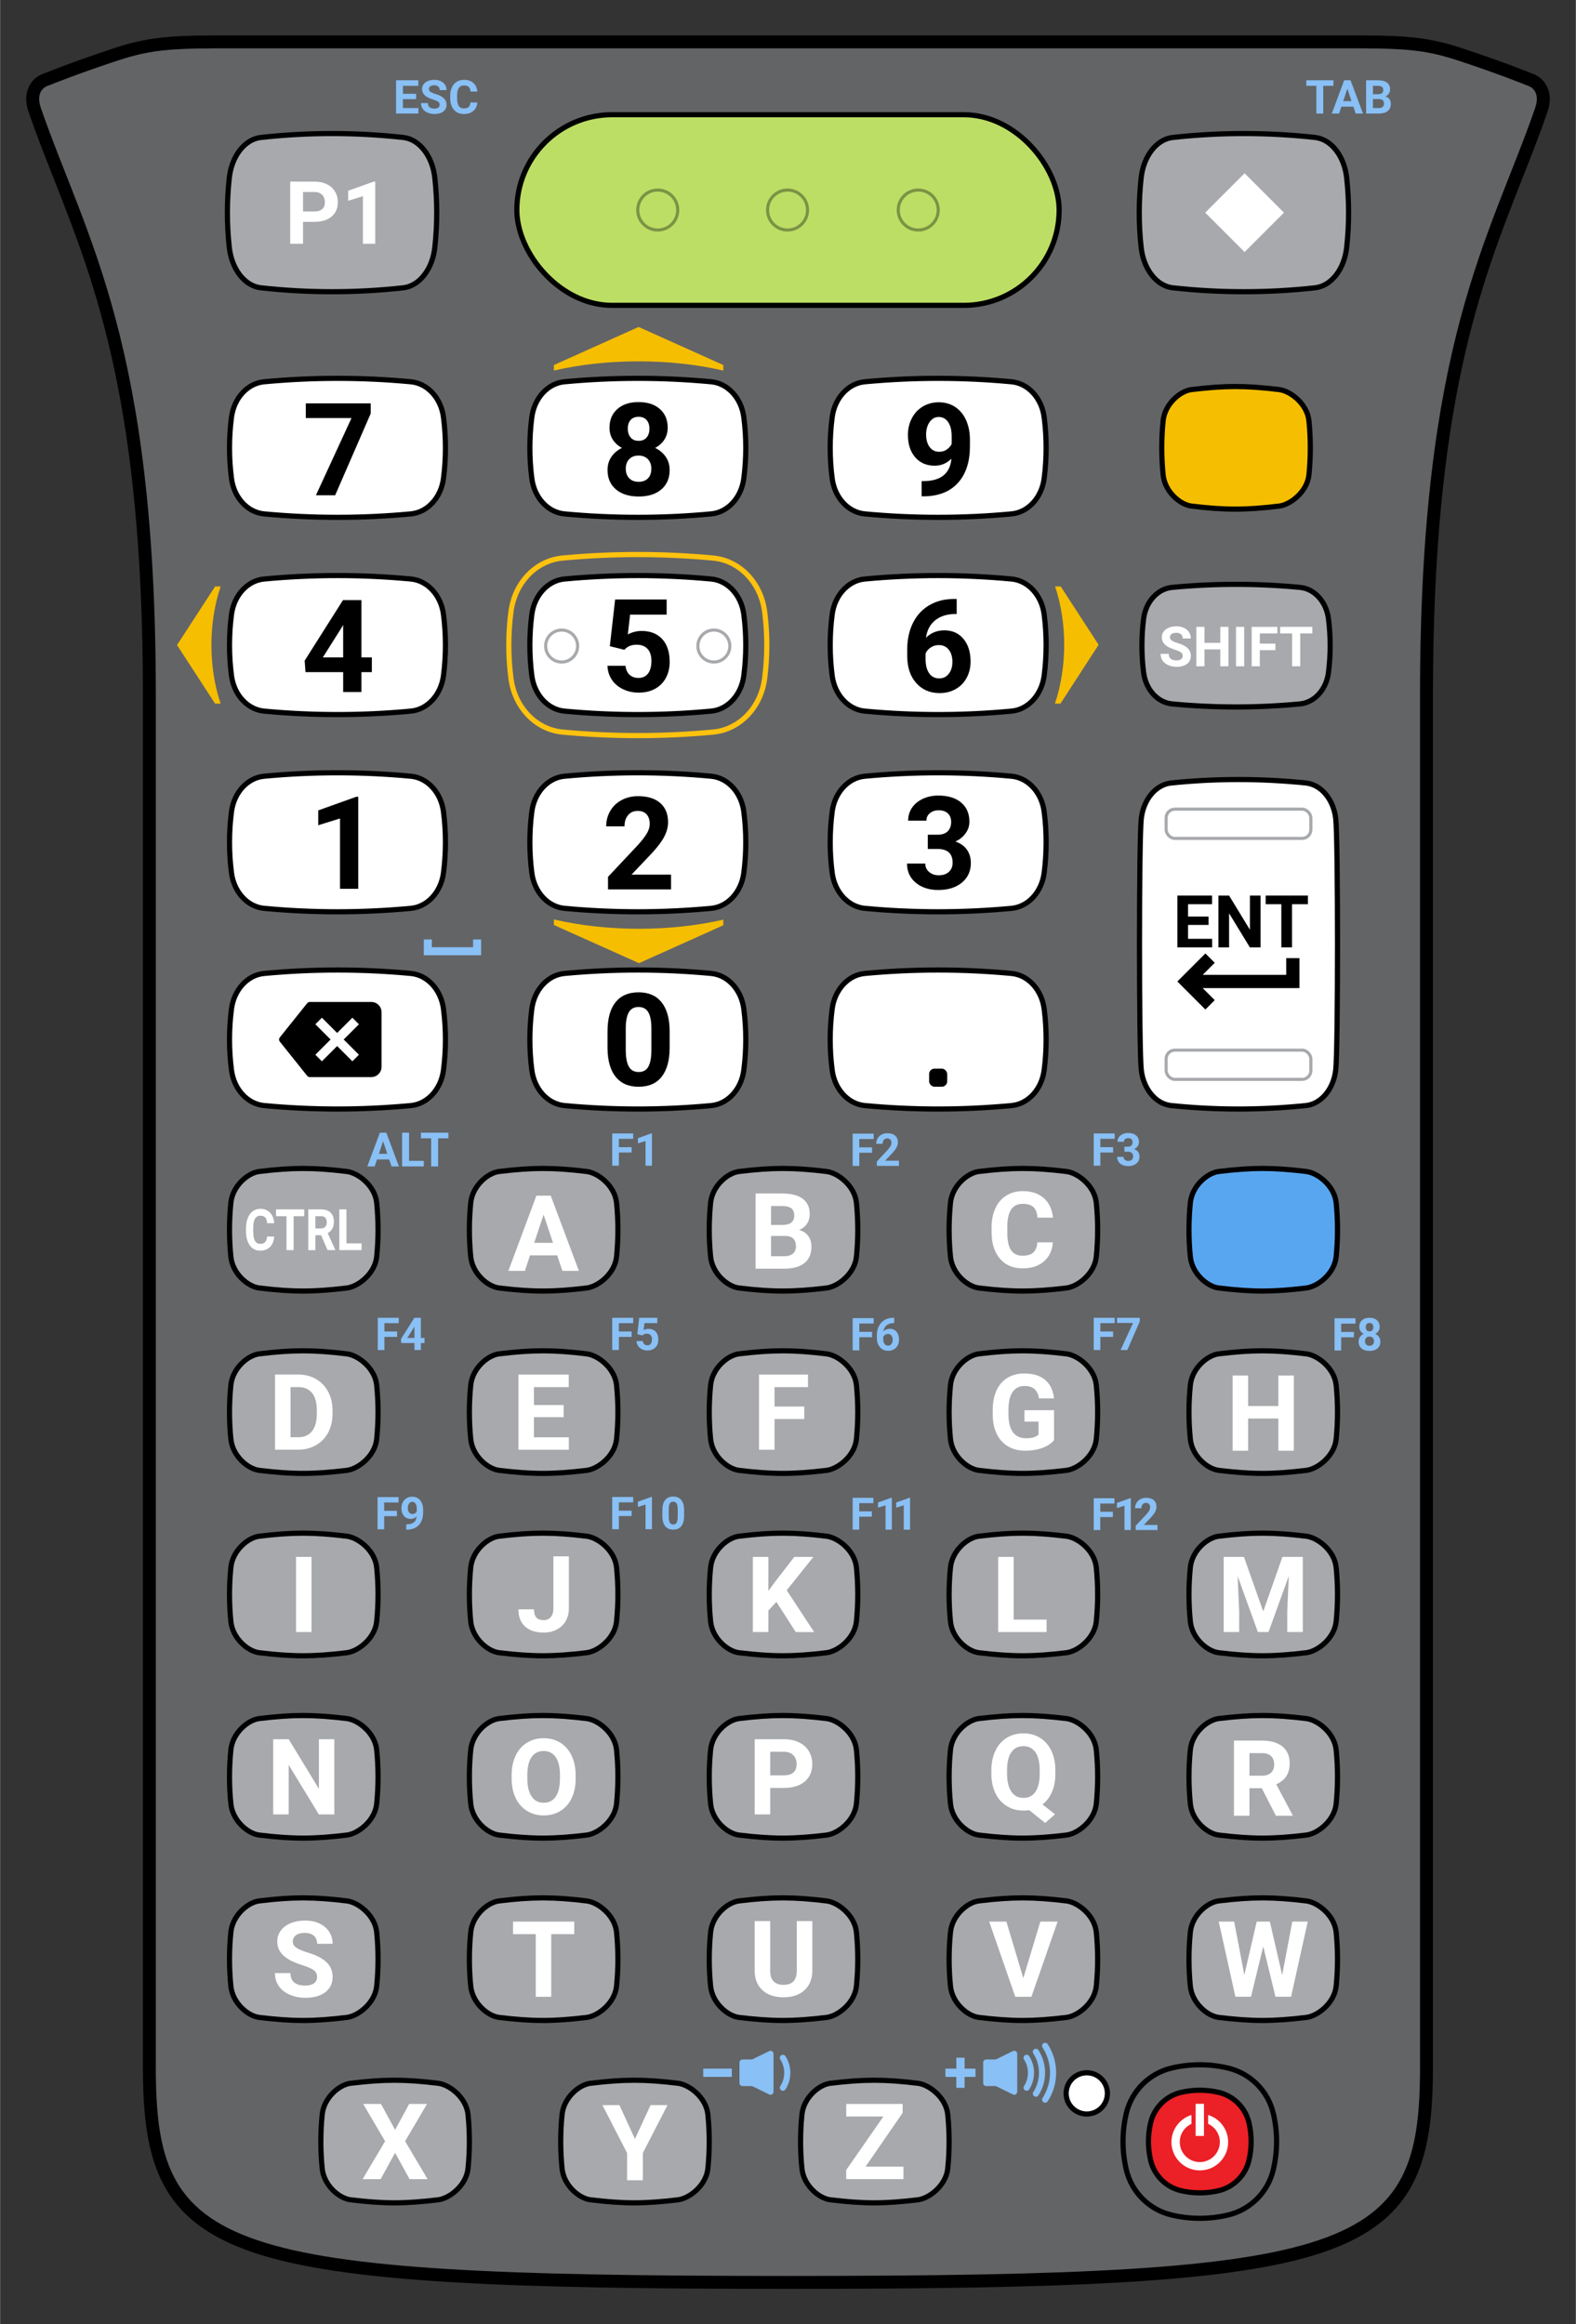 <?xml version="1.0" encoding="UTF-8"?>
<svg id="Layer_1" data-name="Layer 1" xmlns="http://www.w3.org/2000/svg" width="2.118in" height="3.124in" viewBox="0 0 152.479 224.941">
  <rect x="0" y="0" width="152.479" height="224.941" fill="#333333" stroke="none"/>
  <defs>
    <style>
      .cls-1, .cls-2, .cls-3, .cls-4, .cls-5, .cls-6 {
        stroke-width: 0px;
      }

      .cls-1, .cls-4 {
        fill: #000;
      }

      .cls-7, .cls-8, .cls-9, .cls-10, .cls-11, .cls-12, .cls-13, .cls-14, .cls-15 {
        stroke-linecap: round;
        stroke-linejoin: round;
      }

      .cls-7, .cls-8, .cls-9, .cls-10, .cls-11, .cls-12, .cls-14, .cls-15 {
        stroke-width: .5px;
      }

      .cls-7, .cls-8, .cls-9, .cls-10, .cls-11, .cls-12, .cls-15 {
        stroke: #000;
      }

      .cls-7, .cls-6 {
        fill: #f6be00;
      }

      .cls-2 {
        fill: #89c0f5;
      }

      .cls-8 {
        fill: #59a6f0;
      }

      .cls-16 {
        stroke: #7b9344;
        stroke-miterlimit: 10;
      }

      .cls-16, .cls-13 {
        stroke-width: .3px;
      }

      .cls-16, .cls-13, .cls-14, .cls-15 {
        fill: none;
      }

      .cls-9 {
        fill: #bcde65;
      }

      .cls-10 {
        fill: #ec2027;
      }

      .cls-11, .cls-5 {
        fill: #fff;
      }

      .cls-3 {
        fill: #636466;
      }

      .cls-12 {
        fill: #a7a9ac;
      }

      .cls-13 {
        stroke: #a7a9ac;
      }

      .cls-4 {
        fill-rule: evenodd;
      }

      .cls-14 {
        stroke: #ffc20e;
      }
    </style>
  </defs>
  <g>
    <g>
      <g>
        <g>
          <g>
            <path class="cls-3" d="M76.233,220.89c-54.862,0-61.792-2.336-61.792-20.825V67.264c0-28.168-4.591-39.834-8.642-50.127-.865-2.199-1.683-4.277-2.444-6.471-.273-.783-.273-1.464-.001-2.022.323-.662.91-.876.977-.898,2.029-.811,4.44-1.683,6.943-2.51,3.434-1.128,5.62-1.186,11.438-1.186h107.059c5.817,0,8.004.058,11.421,1.186,3.654,1.202,6.098,2.164,6.979,2.522.029.009.628.224.955.893.274.558.274,1.236.001,2.017-.763,2.199-1.584,4.283-2.453,6.489-4.054,10.292-8.648,21.957-8.648,50.107v132.801c0,18.489-6.93,20.825-61.791,20.825Z"/>
            <path class="cls-1" d="M129.777,4.676c5.655,0,7.813.03,11.217,1.154,3.612,1.187,6.037,2.14,6.939,2.508,0,0,1.204.401.602,2.124-4.381,12.625-11.136,22.607-11.136,56.802v132.801c0,17.675-5.702,20.199-61.167,20.199s-61.167-2.525-61.167-20.199V67.264c0-34.195-6.739-44.178-11.12-56.802-.602-1.722.585-2.124.585-2.124.92-.368,3.344-1.321,6.939-2.508,3.419-1.124,5.58-1.154,11.234-1.154.319,0,.648 0.0.99 0h105.094c.341,0,.671-0.0.99-0M129.777,3.426l-.478 0H23.182l-.478-0c-5.44,0-7.924,0-11.624,1.216-2.529.835-4.949,1.71-7.002,2.531-.228.087-.898.403-1.286,1.198-.348.714-.357,1.556-.026,2.503.764,2.203,1.584,4.285,2.452,6.49,4.03,10.241,8.598,21.849,8.598,49.9v132.801c0,9.273,1.694,14.874,10.632,17.911,8.752,2.974,24.952,3.538,51.785,3.538s43.032-.564,51.785-3.538c8.938-3.037,10.632-8.638,10.632-17.911V67.264c0-28.033,4.572-39.639,8.606-49.88.871-2.212,1.694-4.301,2.462-6.513.329-.942.319-1.783-.031-2.496-.389-.792-1.057-1.11-1.295-1.201-.893-.363-3.331-1.324-7.006-2.532-3.683-1.216-6.167-1.216-11.607-1.216h0Z"/>
          </g>
          <g>
            <path class="cls-11" d="M39.745,87.909l-0.0 0c-4.725.444-9.478.444-14.202-0l-0-0c-1.608-.151-2.916-1.573-3.156-3.433l-0-0c-.254-1.964-.254-3.956,0-5.921l0-0c.241-1.86,1.548-3.282,3.156-3.433l0-0c4.725-.444,9.478-.444,14.202 0l0.0 0c1.608.151,2.916,1.573,3.156,3.433l0.0 0c.254,1.964.254,3.956,0,5.921l-0.0 0c-.241,1.86-1.548,3.282-3.156,3.433Z"/>
            <path class="cls-11" d="M68.808,87.909l-0.0 0c-4.725.444-9.478.444-14.202-0l-0-0c-1.608-.151-2.916-1.573-3.156-3.433l-0-0c-.254-1.964-.254-3.956,0-5.921l0-0c.241-1.86,1.548-3.282,3.156-3.433l0-0c4.725-.444,9.478-.444,14.202 0l0.0 0c1.608.151,2.916,1.573,3.156,3.433l0.0 0c.254,1.964.254,3.956,0,5.921l-0.0 0c-.241,1.86-1.548,3.282-3.156,3.433Z"/>
            <path class="cls-11" d="M97.871,87.909l-0.0 0c-4.725.444-9.478.444-14.202-0l-0-0c-1.608-.151-2.916-1.573-3.156-3.433l-0-0c-.254-1.964-.254-3.956,0-5.921l0-0c.241-1.86,1.548-3.282,3.156-3.433l0-0c4.725-.444,9.478-.444,14.202 0l0.0 0c1.608.151,2.916,1.573,3.156,3.433l0.0 0c.254,1.964.254,3.956,0,5.921l-0.0 0c-.241,1.86-1.548,3.282-3.156,3.433Z"/>
          </g>
          <path class="cls-11" d="M126.345,106.997l-0.0 0c-4.333.444-8.691.444-13.024-0l-0-0c-1.475-.151-2.674-1.573-2.895-3.433l-0-0c-.233-1.964-.233-22.391,0-24.356l0-0c.221-1.86,1.42-3.282,2.895-3.433l0-0c4.333-.444,8.691-.444,13.024 0l0.0 0c1.475.151,2.674,1.573,2.895,3.433l0.0 0c.233,1.964.233,22.391,0,24.356l-0.0 0c-.221,1.86-1.42,3.282-2.895,3.433Z"/>
          <g>
            <path class="cls-11" d="M39.745,106.997l-0.0 0c-4.725.444-9.478.444-14.202-0l-0-0c-1.608-.151-2.916-1.573-3.156-3.433l-0-0c-.254-1.964-.254-3.956,0-5.921l0-0c.241-1.86,1.548-3.282,3.156-3.433l0-0c4.725-.444,9.478-.444,14.202 0l0.0 0c1.608.151,2.916,1.573,3.156,3.433l0.0 0c.254,1.964.254,3.956,0,5.921l-0.0 0c-.241,1.86-1.548,3.282-3.156,3.433Z"/>
            <path class="cls-11" d="M68.808,106.997l-0.0 0c-4.725.444-9.478.444-14.202-0l-0-0c-1.608-.151-2.916-1.573-3.156-3.433l-0-0c-.254-1.964-.254-3.956,0-5.921l0-0c.241-1.86,1.548-3.282,3.156-3.433l0-0c4.725-.444,9.478-.444,14.202 0l0.0 0c1.608.151,2.916,1.573,3.156,3.433l0.0 0c.254,1.964.254,3.956,0,5.921l-0.0 0c-.241,1.86-1.548,3.282-3.156,3.433Z"/>
            <path class="cls-11" d="M97.871,106.997l-0.0 0c-4.725.444-9.478.444-14.202-0l-0-0c-1.608-.151-2.916-1.573-3.156-3.433l-0-0c-.254-1.964-.254-3.956,0-5.921l0-0c.241-1.86,1.548-3.282,3.156-3.433l0-0c4.725-.444,9.478-.444,14.202 0l0.0 0c1.608.151,2.916,1.573,3.156,3.433l0.0 0c.254,1.964.254,3.956,0,5.921l-0.0 0c-.241,1.86-1.548,3.282-3.156,3.433Z"/>
          </g>
          <path class="cls-10" d="M117.909,202.499l0.0 0c1.456.343,2.593,1.48,2.936,2.936l0.0 0c.282,1.197.282,2.444,0,3.641l-0.0 0c-.343,1.456-1.48,2.593-2.936,2.936l-0.0 0c-1.197.282-2.444.282-3.641,0l-0-0c-1.456-.343-2.593-1.48-2.936-2.936l-0-0c-.282-1.197-.282-2.444,0-3.641l0-0c.343-1.456,1.48-2.593,2.936-2.936l0-0c1.197-.282,2.444-.282,3.641,0Z"/>
          <path class="cls-12" d="M125.785,68.124l-0.0 0c-4.12.392-8.261.392-12.381,0l-0-0c-1.402-.133-2.542-1.387-2.752-3.028l-0-0c-.221-1.731-.221-3.49,0-5.221l0-0c.21-1.64,1.35-2.894,2.752-3.028l0-0c4.12-.392,8.261-.392,12.381,0l0.0 0c1.402.133,2.542,1.387,2.752,3.028l0.0 0c.221,1.731.221,3.49,0,5.221l-0.0 0c-.21,1.64-1.35,2.894-2.752,3.028Z"/>
          <path class="cls-7" d="M123.757,48.979l-0.0 0c-3.251.392-5.216.392-8.467,0l-0-0c-1.106-.133-2.586-1.387-2.751-3.028l-0-0c-.175-1.731-.175-3.49,0-5.221l0-0c.166-1.64,1.645-2.894,2.751-3.028l0-0c3.251-.392,5.216-.392,8.467,0l0.0 0c1.106.133,2.728,1.387,2.893,3.028l0.0 0c.175,1.731.175,3.49,0,5.221l-0.0 0c-.166,1.64-1.787,2.894-2.893,3.028Z"/>
          <g>
            <path class="cls-12" d="M127.241,27.854l-0.0 0c-4.582.505-9.186.505-13.768,0l-0-0c-1.559-.172-2.826-1.79-3.06-3.907l-0-0c-.246-2.233-.246-4.504,0-6.737l0-0c.233-2.117,1.501-3.735,3.06-3.907l0-0c4.582-.505,9.186-.505,13.768 0l0.0 0c1.559.172,2.826,1.79,3.06,3.907l0.0 0c.246,2.233.246,4.504,0,6.737l-0.0 0c-.233,2.117-1.501,3.735-3.06,3.907Z"/>
            <path class="cls-12" d="M39.003,27.854l-0.0 0c-4.582.505-9.186.505-13.768,0l-0-0c-1.559-.172-2.826-1.79-3.06-3.907l-0-0c-.246-2.233-.246-4.504,0-6.737l0-0c.233-2.117,1.501-3.735,3.06-3.907l0-0c4.582-.505,9.186-.505,13.768 0l0.0 0c1.559.172,2.826,1.79,3.06,3.907l0.0 0c.246,2.233.246,4.504,0,6.737l-0.0 0c-.233,2.117-1.501,3.735-3.06,3.907Z"/>
          </g>
          <rect class="cls-9" x="49.999" y="11.101" width="52.478" height="18.452" rx="9.226" ry="9.226"/>
          <g>
            <circle class="cls-16" cx="63.635" cy="20.327" r="1.934"/>
            <circle class="cls-16" cx="76.196" cy="20.327" r="1.934"/>
            <circle class="cls-16" cx="88.842" cy="20.327" r="1.934"/>
          </g>
          <circle class="cls-11" cx="105.151" cy="202.596" r="1.996"/>
          <g>
            <path class="cls-11" d="M39.745,49.735l-0.0 0c-4.725.444-9.478.444-14.202-0l-0-0c-1.608-.151-2.916-1.573-3.156-3.433l-0-0c-.254-1.964-.254-3.956,0-5.921l0-0c.241-1.86,1.548-3.282,3.156-3.433l0-0c4.725-.444,9.478-.444,14.202 0l0.0 0c1.608.151,2.916,1.573,3.156,3.433l0.0 0c.254,1.964.254,3.956,0,5.921l-0.0 0c-.241,1.86-1.548,3.282-3.156,3.433Z"/>
            <path class="cls-11" d="M68.808,49.735l-0.0 0c-4.725.444-9.478.444-14.202-0l-0-0c-1.608-.151-2.916-1.573-3.156-3.433l-0-0c-.254-1.964-.254-3.956,0-5.921l0-0c.241-1.86,1.548-3.282,3.156-3.433l0-0c4.725-.444,9.478-.444,14.202 0l0.0 0c1.608.151,2.916,1.573,3.156,3.433l0.0 0c.254,1.964.254,3.956,0,5.921l-0.0 0c-.241,1.86-1.548,3.282-3.156,3.433Z"/>
            <path class="cls-11" d="M97.871,49.735l-0.0 0c-4.725.444-9.478.444-14.202-0l-0-0c-1.608-.151-2.916-1.573-3.156-3.433l-0-0c-.254-1.964-.254-3.956,0-5.921l0-0c.241-1.86,1.548-3.282,3.156-3.433l0-0c4.725-.444,9.478-.444,14.202 0l0.0 0c1.608.151,2.916,1.573,3.156,3.433l0.0 0c.254,1.964.254,3.956,0,5.921l-0.0 0c-.241,1.86-1.548,3.282-3.156,3.433Z"/>
          </g>
          <g>
            <path class="cls-11" d="M39.745,68.822l-0.0 0c-4.725.444-9.478.444-14.202-0l-0-0c-1.608-.151-2.916-1.573-3.156-3.433l-0-0c-.254-1.964-.254-3.956,0-5.921l0-0c.241-1.86,1.548-3.282,3.156-3.433l0-0c4.725-.444,9.478-.444,14.202 0l0.0 0c1.608.151,2.916,1.573,3.156,3.433l0.0 0c.254,1.964.254,3.956,0,5.921l-0.0 0c-.241,1.86-1.548,3.282-3.156,3.433Z"/>
            <path class="cls-11" d="M68.808,68.822l-0.0 0c-4.725.444-9.478.444-14.202-0l-0-0c-1.608-.151-2.916-1.573-3.156-3.433l-0-0c-.254-1.964-.254-3.956,0-5.921l0-0c.241-1.86,1.548-3.282,3.156-3.433l0-0c4.725-.444,9.478-.444,14.202 0l0.0 0c1.608.151,2.916,1.573,3.156,3.433l0.0 0c.254,1.964.254,3.956,0,5.921l-0.0 0c-.241,1.86-1.548,3.282-3.156,3.433Z"/>
            <path class="cls-11" d="M97.871,68.822l-0.0 0c-4.725.444-9.478.444-14.202-0l-0-0c-1.608-.151-2.916-1.573-3.156-3.433l-0-0c-.254-1.964-.254-3.956,0-5.921l0-0c.241-1.86,1.548-3.282,3.156-3.433l0-0c4.725-.444,9.478-.444,14.202 0l0.0 0c1.608.151,2.916,1.573,3.156,3.433l0.0 0c.254,1.964.254,3.956,0,5.921l-0.0 0c-.241,1.86-1.548,3.282-3.156,3.433Z"/>
          </g>
          <g>
            <path class="cls-12" d="M33.545,124.652l-0.0 0c-3.251.392-5.216.392-8.467,0l-0-0c-1.106-.133-2.586-1.387-2.751-3.028l-0-0c-.175-1.731-.175-3.49,0-5.221l0-0c.166-1.64,1.645-2.894,2.751-3.028l0-0c3.251-.392,5.216-.392,8.467,0l0.0 0c1.106.133,2.728,1.387,2.893,3.028l0.0 0c.175,1.731.175,3.49,0,5.221l-0.0 0c-.166,1.64-1.787,2.894-2.893,3.028Z"/>
            <path class="cls-8" d="M126.39,124.652l-0.0 0c-3.251.392-5.216.392-8.467,0l-0-0c-1.106-.133-2.586-1.387-2.751-3.028l-0-0c-.175-1.731-.175-3.49,0-5.221l0-0c.166-1.64,1.645-2.894,2.751-3.028l0-0c3.251-.392,5.216-.392,8.467,0l0.0 0c1.106.133,2.728,1.387,2.893,3.028l0.0 0c.175,1.731.175,3.49,0,5.221l-0.0 0c-.166,1.64-1.787,2.894-2.893,3.028Z"/>
            <path class="cls-12" d="M103.179,124.652l-0.0 0c-3.251.392-5.216.392-8.467,0l-0-0c-1.106-.133-2.586-1.387-2.751-3.028l-0-0c-.175-1.731-.175-3.49,0-5.221l0-0c.166-1.64,1.645-2.894,2.751-3.028l0-0c3.251-.392,5.216-.392,8.467,0l0.0 0c1.106.133,2.728,1.387,2.893,3.028l0.0 0c.175,1.731.175,3.49,0,5.221l-0.0 0c-.166,1.64-1.787,2.894-2.893,3.028Z"/>
            <path class="cls-12" d="M79.968,124.652l-0.0 0c-3.251.392-5.216.392-8.467,0l-0-0c-1.106-.133-2.586-1.387-2.751-3.028l-0-0c-.175-1.731-.175-3.49,0-5.221l0-0c.166-1.64,1.645-2.894,2.751-3.028l0-0c3.251-.392,5.216-.392,8.467,0l0.0 0c1.106.133,2.728,1.387,2.893,3.028l0.0 0c.175,1.731.175,3.49,0,5.221l-0.0 0c-.166,1.64-1.787,2.894-2.893,3.028Z"/>
            <path class="cls-12" d="M56.756,124.652l-0.0 0c-3.251.392-5.216.392-8.467,0l-0-0c-1.106-.133-2.586-1.387-2.751-3.028l-0-0c-.175-1.731-.175-3.49,0-5.221l0-0c.166-1.64,1.645-2.894,2.751-3.028l0-0c3.251-.392,5.216-.392,8.467,0l0.0 0c1.106.133,2.728,1.387,2.893,3.028l0.0 0c.175,1.731.175,3.49,0,5.221l-0.0 0c-.166,1.64-1.787,2.894-2.893,3.028Z"/>
          </g>
          <g>
            <path class="cls-12" d="M33.545,142.3l-0.0 0c-3.251.392-5.216.392-8.467,0l-0-0c-1.106-.133-2.586-1.387-2.751-3.028l-0-0c-.175-1.731-.175-3.49,0-5.221l0-0c.166-1.64,1.645-2.894,2.751-3.028l0-0c3.251-.392,5.216-.392,8.467,0l0.0 0c1.106.133,2.728,1.387,2.893,3.028l0.0 0c.175,1.731.175,3.49,0,5.221l-0.0 0c-.166,1.64-1.787,2.894-2.893,3.028Z"/>
            <path class="cls-12" d="M126.39,142.3l-0.0 0c-3.251.392-5.216.392-8.467,0l-0-0c-1.106-.133-2.586-1.387-2.751-3.028l-0-0c-.175-1.731-.175-3.49,0-5.221l0-0c.166-1.64,1.645-2.894,2.751-3.028l0-0c3.251-.392,5.216-.392,8.467,0l0.0 0c1.106.133,2.728,1.387,2.893,3.028l0.0 0c.175,1.731.175,3.49,0,5.221l-0.0 0c-.166,1.64-1.787,2.894-2.893,3.028Z"/>
            <path class="cls-12" d="M103.179,142.3l-0.0 0c-3.251.392-5.216.392-8.467,0l-0-0c-1.106-.133-2.586-1.387-2.751-3.028l-0-0c-.175-1.731-.175-3.49,0-5.221l0-0c.166-1.64,1.645-2.894,2.751-3.028l0-0c3.251-.392,5.216-.392,8.467,0l0.0 0c1.106.133,2.728,1.387,2.893,3.028l0.0 0c.175,1.731.175,3.49,0,5.221l-0.0 0c-.166,1.64-1.787,2.894-2.893,3.028Z"/>
            <path class="cls-12" d="M79.968,142.3l-0.0 0c-3.251.392-5.216.392-8.467,0l-0-0c-1.106-.133-2.586-1.387-2.751-3.028l-0-0c-.175-1.731-.175-3.49,0-5.221l0-0c.166-1.64,1.645-2.894,2.751-3.028l0-0c3.251-.392,5.216-.392,8.467,0l0.0 0c1.106.133,2.728,1.387,2.893,3.028l0.0 0c.175,1.731.175,3.49,0,5.221l-0.0 0c-.166,1.64-1.787,2.894-2.893,3.028Z"/>
            <path class="cls-12" d="M56.756,142.3l-0.0 0c-3.251.392-5.216.392-8.467,0l-0-0c-1.106-.133-2.586-1.387-2.751-3.028l-0-0c-.175-1.731-.175-3.49,0-5.221l0-0c.166-1.64,1.645-2.894,2.751-3.028l0-0c3.251-.392,5.216-.392,8.467,0l0.0 0c1.106.133,2.728,1.387,2.893,3.028l0.0 0c.175,1.731.175,3.49,0,5.221l-0.0 0c-.166,1.64-1.787,2.894-2.893,3.028Z"/>
          </g>
          <g>
            <path class="cls-12" d="M33.545,159.949l-0.0 0c-3.251.392-5.216.392-8.467,0l-0-0c-1.106-.133-2.586-1.387-2.751-3.028l-0-0c-.175-1.731-.175-3.49,0-5.221l0-0c.166-1.64,1.645-2.894,2.751-3.028l0-0c3.251-.392,5.216-.392,8.467,0l0.0 0c1.106.133,2.728,1.387,2.893,3.028l0.0 0c.175,1.731.175,3.49,0,5.221l-0.0 0c-.166,1.64-1.787,2.894-2.893,3.028Z"/>
            <path class="cls-12" d="M126.39,159.949l-0.0 0c-3.251.392-5.216.392-8.467,0l-0-0c-1.106-.133-2.586-1.387-2.751-3.028l-0-0c-.175-1.731-.175-3.49,0-5.221l0-0c.166-1.64,1.645-2.894,2.751-3.028l0-0c3.251-.392,5.216-.392,8.467,0l0.0 0c1.106.133,2.728,1.387,2.893,3.028l0.0 0c.175,1.731.175,3.49,0,5.221l-0.0 0c-.166,1.64-1.787,2.894-2.893,3.028Z"/>
            <path class="cls-12" d="M103.179,159.949l-0.0 0c-3.251.392-5.216.392-8.467,0l-0-0c-1.106-.133-2.586-1.387-2.751-3.028l-0-0c-.175-1.731-.175-3.49,0-5.221l0-0c.166-1.64,1.645-2.894,2.751-3.028l0-0c3.251-.392,5.216-.392,8.467,0l0.0 0c1.106.133,2.728,1.387,2.893,3.028l0.0 0c.175,1.731.175,3.49,0,5.221l-0.0 0c-.166,1.64-1.787,2.894-2.893,3.028Z"/>
            <path class="cls-12" d="M79.968,159.949l-0.0 0c-3.251.392-5.216.392-8.467,0l-0-0c-1.106-.133-2.586-1.387-2.751-3.028l-0-0c-.175-1.731-.175-3.49,0-5.221l0-0c.166-1.64,1.645-2.894,2.751-3.028l0-0c3.251-.392,5.216-.392,8.467,0l0.0 0c1.106.133,2.728,1.387,2.893,3.028l0.0 0c.175,1.731.175,3.49,0,5.221l-0.0 0c-.166,1.64-1.787,2.894-2.893,3.028Z"/>
            <path class="cls-12" d="M56.756,159.949l-0.0 0c-3.251.392-5.216.392-8.467,0l-0-0c-1.106-.133-2.586-1.387-2.751-3.028l-0-0c-.175-1.731-.175-3.49,0-5.221l0-0c.166-1.64,1.645-2.894,2.751-3.028l0-0c3.251-.392,5.216-.392,8.467,0l0.0 0c1.106.133,2.728,1.387,2.893,3.028l0.0 0c.175,1.731.175,3.49,0,5.221l-0.0 0c-.166,1.64-1.787,2.894-2.893,3.028Z"/>
          </g>
          <g>
            <path class="cls-12" d="M33.545,177.597l-0.0 0c-3.251.392-5.216.392-8.467,0l-0-0c-1.106-.133-2.586-1.387-2.751-3.028l-0-0c-.175-1.731-.175-3.49,0-5.221l0-0c.166-1.64,1.645-2.894,2.751-3.028l0-0c3.251-.392,5.216-.392,8.467,0l0.0 0c1.106.133,2.728,1.387,2.893,3.028l0.0 0c.175,1.731.175,3.49,0,5.221l-0.0 0c-.166,1.64-1.787,2.894-2.893,3.028Z"/>
            <path class="cls-12" d="M126.39,177.597l-0.0 0c-3.251.392-5.216.392-8.467,0l-0-0c-1.106-.133-2.586-1.387-2.751-3.028l-0-0c-.175-1.731-.175-3.49,0-5.221l0-0c.166-1.64,1.645-2.894,2.751-3.028l0-0c3.251-.392,5.216-.392,8.467,0l0.0 0c1.106.133,2.728,1.387,2.893,3.028l0.0 0c.175,1.731.175,3.49,0,5.221l-0.0 0c-.166,1.64-1.787,2.894-2.893,3.028Z"/>
            <path class="cls-12" d="M103.179,177.597l-0.0 0c-3.251.392-5.216.392-8.467,0l-0-0c-1.106-.133-2.586-1.387-2.751-3.028l-0-0c-.175-1.731-.175-3.49,0-5.221l0-0c.166-1.64,1.645-2.894,2.751-3.028l0-0c3.251-.392,5.216-.392,8.467,0l0.0 0c1.106.133,2.728,1.387,2.893,3.028l0.0 0c.175,1.731.175,3.49,0,5.221l-0.0 0c-.166,1.64-1.787,2.894-2.893,3.028Z"/>
            <path class="cls-12" d="M79.968,177.597l-0.0 0c-3.251.392-5.216.392-8.467,0l-0-0c-1.106-.133-2.586-1.387-2.751-3.028l-0-0c-.175-1.731-.175-3.49,0-5.221l0-0c.166-1.64,1.645-2.894,2.751-3.028l0-0c3.251-.392,5.216-.392,8.467,0l0.0 0c1.106.133,2.728,1.387,2.893,3.028l0.0 0c.175,1.731.175,3.49,0,5.221l-0.0 0c-.166,1.64-1.787,2.894-2.893,3.028Z"/>
            <path class="cls-12" d="M56.756,177.597l-0.0 0c-3.251.392-5.216.392-8.467,0l-0-0c-1.106-.133-2.586-1.387-2.751-3.028l-0-0c-.175-1.731-.175-3.49,0-5.221l0-0c.166-1.64,1.645-2.894,2.751-3.028l0-0c3.251-.392,5.216-.392,8.467,0l0.0 0c1.106.133,2.728,1.387,2.893,3.028l0.0 0c.175,1.731.175,3.49,0,5.221l-0.0 0c-.166,1.64-1.787,2.894-2.893,3.028Z"/>
          </g>
          <g>
            <path class="cls-12" d="M33.545,195.245l-0.0 0c-3.251.392-5.216.392-8.467,0l-0-0c-1.106-.133-2.586-1.387-2.751-3.028l-0-0c-.175-1.731-.175-3.49,0-5.221l0-0c.166-1.64,1.645-2.894,2.751-3.028l0-0c3.251-.392,5.216-.392,8.467,0l0.0 0c1.106.133,2.728,1.387,2.893,3.028l0.0 0c.175,1.731.175,3.49,0,5.221l-0.0 0c-.166,1.64-1.787,2.894-2.893,3.028Z"/>
            <path class="cls-12" d="M126.39,195.245l-0.0 0c-3.251.392-5.216.392-8.467,0l-0-0c-1.106-.133-2.586-1.387-2.751-3.028l-0-0c-.175-1.731-.175-3.49,0-5.221l0-0c.166-1.64,1.645-2.894,2.751-3.028l0-0c3.251-.392,5.216-.392,8.467,0l0.0 0c1.106.133,2.728,1.387,2.893,3.028l0.0 0c.175,1.731.175,3.49,0,5.221l-0.0 0c-.166,1.64-1.787,2.894-2.893,3.028Z"/>
            <path class="cls-12" d="M103.179,195.245l-0.0 0c-3.251.392-5.216.392-8.467,0l-0-0c-1.106-.133-2.586-1.387-2.751-3.028l-0-0c-.175-1.731-.175-3.49,0-5.221l0-0c.166-1.64,1.645-2.894,2.751-3.028l0-0c3.251-.392,5.216-.392,8.467,0l0.0 0c1.106.133,2.728,1.387,2.893,3.028l0.0 0c.175,1.731.175,3.49,0,5.221l-0.0 0c-.166,1.64-1.787,2.894-2.893,3.028Z"/>
            <path class="cls-12" d="M79.968,195.245l-0.0 0c-3.251.392-5.216.392-8.467,0l-0-0c-1.106-.133-2.586-1.387-2.751-3.028l-0-0c-.175-1.731-.175-3.49,0-5.221l0-0c.166-1.64,1.645-2.894,2.751-3.028l0-0c3.251-.392,5.216-.392,8.467,0l0.0 0c1.106.133,2.728,1.387,2.893,3.028l0.0 0c.175,1.731.175,3.49,0,5.221l-0.0 0c-.166,1.64-1.787,2.894-2.893,3.028Z"/>
            <path class="cls-12" d="M56.756,195.245l-0.0 0c-3.251.392-5.216.392-8.467,0l-0-0c-1.106-.133-2.586-1.387-2.751-3.028l-0-0c-.175-1.731-.175-3.49,0-5.221l0-0c.166-1.64,1.645-2.894,2.751-3.028l0-0c3.251-.392,5.216-.392,8.467,0l0.0 0c1.106.133,2.728,1.387,2.893,3.028l0.0 0c.175,1.731.175,3.49,0,5.221l-0.0 0c-.166,1.64-1.787,2.894-2.893,3.028Z"/>
          </g>
          <g>
            <path class="cls-12" d="M88.805,212.894l-0.0 0c-3.251.392-5.216.392-8.467,0l-0-0c-1.106-.133-2.586-1.387-2.751-3.028l-0-0c-.175-1.731-.175-3.49,0-5.221l0-0c.166-1.64,1.645-2.894,2.751-3.028l0-0c3.251-.392,5.216-.392,8.467,0l0.0 0c1.106.133,2.728,1.387,2.893,3.028l0.0 0c.175,1.731.175,3.49,0,5.221l-0.0 0c-.166,1.64-1.787,2.894-2.893,3.028Z"/>
            <path class="cls-12" d="M65.594,212.894l-0.0 0c-3.251.392-5.216.392-8.467,0l-0-0c-1.106-.133-2.586-1.387-2.751-3.028l-0-0c-.175-1.731-.175-3.49,0-5.221l0-0c.166-1.64,1.645-2.894,2.751-3.028l0-0c3.251-.392,5.216-.392,8.467,0l0.0 0c1.106.133,2.728,1.387,2.893,3.028l0.0 0c.175,1.731.175,3.49,0,5.221l-0.0 0c-.166,1.64-1.787,2.894-2.893,3.028Z"/>
            <path class="cls-12" d="M42.383,212.894l-0.0 0c-3.251.392-5.216.392-8.467,0l-0-0c-1.106-.133-2.586-1.387-2.751-3.028l-0-0c-.175-1.731-.175-3.49,0-5.221l0-0c.166-1.64,1.645-2.894,2.751-3.028l0-0c3.251-.392,5.216-.392,8.467,0l0.0 0c1.106.133,2.728,1.387,2.893,3.028l0.0 0c.175,1.731.175,3.49,0,5.221l-0.0 0c-.166,1.64-1.787,2.894-2.893,3.028Z"/>
          </g>
        </g>
        <g>
          <path class="cls-5" d="M116.894,204.683v.862c.669.306,1.132.979,1.132,1.761,0,1.068-.87,1.938-1.938,1.938-1.068,0-1.938-.87-1.938-1.938,0-.782.463-1.454,1.132-1.761v-.862c-1.12.346-1.938,1.394-1.938,2.623,0,1.515,1.233,2.744,2.744,2.744,1.515,0,2.744-1.229,2.744-2.744,0-1.229-.814-2.276-1.938-2.623Z"/>
          <polygon class="cls-5" points="116.491 205.827 116.491 205.412 116.491 204.595 116.491 204.188 116.491 203.604 115.686 203.604 115.686 204.188 115.686 204.599 115.686 205.412 115.686 205.827 115.686 206.714 116.491 206.714 116.491 205.827"/>
        </g>
        <g>
          <path class="cls-1" d="M34.655,86.017h-1.766v-6.806l-2.108.654v-1.436l3.684-1.32h.189v8.908Z"/>
          <path class="cls-1" d="M64.919,86.072h-6.097v-1.21l2.878-3.067c.395-.432.687-.809.877-1.13s.284-.627.284-.916c0-.395-.1-.706-.299-.932s-.485-.339-.855-.339c-.399,0-.714.137-.944.412s-.345.636-.345,1.084h-1.772c0-.542.129-1.037.388-1.485s.624-.799,1.097-1.054,1.008-.382,1.607-.382c.916,0,1.628.22,2.135.66s.761,1.061.761,1.863c0,.44-.114.888-.342,1.344s-.619.988-1.173,1.595l-2.022,2.132h3.825v1.424Z"/>
          <path class="cls-1" d="M89.766,80.781h.941c.448,0,.78-.112.996-.336s.324-.521.324-.892c0-.358-.107-.637-.321-.837s-.508-.299-.883-.299c-.338,0-.621.093-.849.278s-.342.427-.342.724h-1.766c0-.464.125-.881.376-1.249s.601-.657,1.051-.865.946-.312,1.488-.312c.941,0,1.678.225,2.212.675s.8,1.07.8,1.86c0,.407-.124.782-.373,1.124s-.574.605-.978.788c.501.179.875.448,1.121.806s.37.782.37,1.271c0,.79-.288,1.424-.865,1.9s-1.339.715-2.288.715c-.888,0-1.614-.234-2.178-.703s-.846-1.088-.846-1.857h1.766c0,.334.125.607.376.819s.559.318.926.318c.42,0,.748-.111.987-.333s.357-.516.357-.883c0-.888-.489-1.332-1.466-1.332h-.935v-1.381Z"/>
        </g>
        <g>
          <path class="cls-1" d="M34.961,63.623h1.008v1.424h-1.008v1.925h-1.766v-1.925h-3.647l-.079-1.112,3.709-5.859h1.784v5.548ZM31.227,63.623h1.967v-3.14l-.116.202-1.851,2.939Z"/>
          <path class="cls-1" d="M58.998,62.536l.513-4.521h4.986v1.472h-3.538l-.22,1.912c.42-.224.866-.336,1.338-.336.847,0,1.511.263,1.992.788.481.525.721,1.261.721,2.206,0,.574-.121,1.089-.364,1.543s-.59.806-1.042,1.057-.986.376-1.601.376c-.538,0-1.037-.109-1.497-.327s-.824-.524-1.091-.92-.408-.845-.425-1.35h1.747c.037.371.166.659.388.865s.512.309.871.309c.399,0,.707-.144.923-.431s.324-.693.324-1.219c0-.505-.124-.892-.373-1.161s-.601-.403-1.057-.403c-.42,0-.76.11-1.02.33l-.171.159-1.405-.348Z"/>
          <path class="cls-1" d="M92.564,57.969v1.454h-.171c-.798.012-1.441.22-1.928.623s-.779.963-.877,1.68c.472-.481,1.069-.721,1.79-.721.774,0,1.389.277,1.845.831s.684,1.283.684,2.187c0,.578-.125,1.102-.376,1.57s-.605.833-1.063,1.094-.977.391-1.555.391c-.937,0-1.693-.326-2.27-.978s-.865-1.521-.865-2.609v-.635c0-.965.182-1.818.547-2.557s.888-1.312,1.57-1.717,1.473-.61,2.374-.614h.293ZM90.841,62.429c-.285,0-.544.074-.776.222-.232.149-.403.345-.513.589v.537c0,.59.116,1.05.348,1.381s.558.497.978.497c.379,0,.685-.149.92-.448s.351-.686.351-1.162c0-.484-.118-.874-.354-1.171-.236-.296-.554-.445-.953-.445Z"/>
        </g>
        <g>
          <path class="cls-1" d="M35.859,40.022l-3.44,7.91h-1.863l3.446-7.472h-4.423v-1.424h6.281v.986Z"/>
          <path class="cls-1" d="M64.598,41.4c0,.432-.108.815-.324,1.149s-.513.601-.892.8c.432.208.774.494,1.026.858s.379.793.379,1.286c0,.79-.269,1.414-.806,1.873s-1.269.687-2.193.687-1.658-.23-2.199-.69-.813-1.083-.813-1.87c0-.493.126-.923.379-1.289s.593-.652,1.02-.855c-.379-.2-.675-.466-.889-.8s-.321-.717-.321-1.149c0-.758.253-1.361.758-1.812s1.191-.675,2.059-.675c.864,0,1.549.223,2.056.669s.761,1.052.761,1.818ZM63.015,45.366c0-.387-.112-.697-.336-.929s-.525-.348-.904-.348c-.375,0-.674.115-.898.345s-.336.541-.336.932c0,.379.11.684.33.916s.525.348.916.348c.383,0,.683-.112.901-.336s.327-.534.327-.929ZM62.832,41.486c0-.346-.092-.624-.275-.834s-.442-.315-.776-.315c-.33,0-.587.102-.77.305s-.275.485-.275.843c0,.354.092.639.275.855s.442.324.776.324.592-.108.773-.324.272-.501.272-.855Z"/>
          <path class="cls-1" d="M92.054,44.394c-.46.452-.998.678-1.613.678-.786,0-1.415-.27-1.888-.81s-.709-1.268-.709-2.184c0-.582.127-1.117.382-1.604s.61-.866,1.066-1.136.969-.406,1.54-.406c.587,0,1.108.147,1.564.44s.811.715,1.063,1.265.381,1.179.385,1.888v.654c0,1.483-.369,2.648-1.106,3.495-.737.847-1.782,1.299-3.134,1.356l-.434.006v-1.472l.391-.006c1.536-.069,2.366-.79,2.493-2.163ZM90.875,43.722c.285,0,.531-.073.736-.22s.361-.324.467-.532v-.727c0-.599-.114-1.063-.342-1.393s-.534-.495-.916-.495c-.354,0-.646.162-.874.486s-.342.73-.342,1.219c0,.485.111.883.333,1.194s.535.467.938.467Z"/>
        </g>
        <path class="cls-1" d="M64.787,101.373c0,1.23-.255,2.171-.764,2.823s-1.255.978-2.236.978c-.969,0-1.711-.32-2.224-.959s-.776-1.556-.788-2.749v-1.637c0-1.242.258-2.185.773-2.829s1.258-.965,2.227-.965,1.711.319,2.224.956.776,1.553.788,2.746v1.637ZM63.021,99.572c0-.738-.101-1.275-.302-1.611s-.516-.505-.944-.505c-.415,0-.722.16-.92.48s-.302.82-.315,1.501v2.165c0,.726.099,1.265.296,1.618s.514.529.95.529c.432,0,.743-.169.935-.508.191-.338.291-.856.299-1.553v-2.116Z"/>
        <g>
          <g>
            <path class="cls-1" d="M116.936,89.514h-1.985v1.344h2.33v.831h-3.364v-5.019h3.357v.838h-2.323v1.196h1.985v.81Z"/>
            <path class="cls-1" d="M121.968,91.689h-1.034l-2.013-3.302v3.302h-1.034v-5.019h1.034l2.016,3.309v-3.309h1.031v5.019Z"/>
            <path class="cls-1" d="M126.549,87.508h-1.537v4.181h-1.034v-4.181h-1.517v-.838h4.088v.838Z"/>
          </g>
          <polygon class="cls-1" points="125.732 92.727 124.451 92.727 124.451 94.347 116.368 94.347 117.535 93.179 116.63 92.274 113.916 94.987 116.63 97.701 117.535 96.795 116.368 95.628 125.732 95.628 125.732 92.727"/>
        </g>
        <g>
          <path class="cls-5" d="M114.431,63.482c0-.149-.052-.263-.157-.342s-.294-.163-.566-.252-.488-.175-.647-.261c-.433-.234-.65-.55-.65-.946,0-.206.058-.39.174-.552s.283-.288.501-.379.462-.136.733-.136c.273,0,.515.049.729.148s.379.238.497.418.177.384.177.613h-.786c0-.175-.055-.311-.165-.408s-.265-.145-.464-.145c-.192,0-.342.041-.448.122s-.16.188-.16.321c0,.124.062.228.187.312s.309.163.552.236c.447.135.773.301.978.501s.307.447.307.744c0,.33-.125.589-.375.777s-.586.282-1.009.282c-.294,0-.561-.054-.802-.161s-.425-.255-.552-.442-.19-.404-.19-.65h.789c0,.421.252.632.755.632.187,0,.333-.038.438-.114s.157-.182.157-.318Z"/>
          <path class="cls-5" d="M118.858,64.483h-.786v-1.636h-1.533v1.636h-.786v-3.816h.786v1.546h1.533v-1.546h.786v3.816Z"/>
          <path class="cls-5" d="M120.381,64.483h-.786v-3.816h.786v3.816Z"/>
          <path class="cls-5" d="M123.405,62.923h-1.51v1.56h-.786v-3.816h2.485v.637h-1.698v.986h1.51v.634Z"/>
          <path class="cls-5" d="M126.975,61.304h-1.169v3.179h-.786v-3.179h-1.153v-.637h3.109v.637Z"/>
        </g>
        <path class="cls-14" d="M61.707,71.19c-2.424,0-4.878-.114-7.292-.341-2.57-.243-4.619-2.381-4.984-5.199-.277-2.138-.277-4.304,0-6.442.365-2.82,2.414-4.959,4.985-5.199,2.413-.227,4.867-.341,7.291-.341,2.423,0,4.877.114,7.291.341,2.569.24,4.619,2.379,4.984,5.199.277,2.138.277,4.304,0,6.442-.365,2.818-2.413,4.956-4.983,5.198-2.415.229-4.869.343-7.292.343Z"/>
        <g>
          <path class="cls-2" d="M40.252,9.594h-1.274v.863h1.495v.533h-2.159v-3.221h2.155v.538h-1.491v.768h1.274v.52Z"/>
          <path class="cls-2" d="M42.533,10.145c0-.125-.044-.222-.133-.289s-.248-.138-.478-.212-.412-.148-.546-.22c-.366-.198-.549-.464-.549-.799,0-.174.049-.329.147-.466s.239-.243.423-.32.39-.115.618-.115c.23,0,.435.042.615.125s.32.201.419.353.149.324.149.518h-.664c0-.147-.046-.262-.139-.344s-.223-.123-.392-.123c-.162,0-.288.034-.378.103s-.135.159-.135.271c0,.105.053.192.158.263s.261.137.466.199c.378.114.653.254.825.423s.259.378.259.628c0,.279-.105.497-.316.656s-.495.238-.852.238c-.248,0-.473-.045-.677-.136s-.359-.215-.466-.373-.16-.341-.16-.549h.666c0,.355.212.533.637.533.158,0,.281-.032.369-.096s.133-.154.133-.269Z"/>
          <path class="cls-2" d="M46.176,9.917c-.025.347-.153.619-.384.819s-.535.299-.913.299c-.413,0-.738-.139-.974-.417s-.355-.66-.355-1.145v-.197c0-.31.055-.583.164-.819s.265-.417.468-.543.438-.189.707-.189c.372,0,.671.1.898.299s.358.479.394.838h-.664c-.016-.208-.074-.359-.174-.452s-.251-.14-.455-.14c-.221,0-.387.079-.497.238s-.166.404-.169.738v.243c0,.348.053.602.158.763s.272.241.499.241c.205,0,.358-.047.459-.14s.159-.239.174-.435h.664Z"/>
        </g>
        <g>
          <path class="cls-2" d="M129.019,8.307h-.987v2.683h-.664v-2.683h-.973v-.538h2.624v.538Z"/>
          <path class="cls-2" d="M130.951,10.326h-1.164l-.221.664h-.706l1.199-3.221h.615l1.206,3.221h-.706l-.223-.664ZM129.966,9.789h.805l-.405-1.206-.4,1.206Z"/>
          <path class="cls-2" d="M132.181,10.99v-3.221h1.128c.391,0,.687.075.889.225s.303.369.303.658c0,.158-.041.297-.122.417s-.194.208-.338.264c.165.041.295.125.39.25s.143.279.143.46c0,.31-.099.544-.296.703s-.479.24-.845.243h-1.252ZM132.844,9.119h.491c.335-.006.502-.139.502-.4,0-.146-.042-.251-.127-.315s-.219-.096-.402-.096h-.465v.812ZM132.844,9.588v.869h.569c.156,0,.278-.037.366-.112s.132-.177.132-.309c0-.295-.153-.445-.458-.449h-.608Z"/>
        </g>
        <g>
          <path class="cls-5" d="M29.31,21.471v2.119h-1.239v-6.014h2.346c.452,0,.849.083,1.192.248s.606.4.791.704.277.651.277,1.039c0,.589-.202,1.054-.605,1.394s-.962.51-1.675.51h-1.086ZM29.31,20.468h1.107c.328,0,.578-.077.75-.231s.258-.375.258-.661c0-.295-.087-.533-.26-.715s-.413-.275-.719-.281h-1.136v1.888Z"/>
          <path class="cls-5" d="M36.299,23.59h-1.194v-4.601l-1.425.442v-.971l2.491-.892h.128v6.022Z"/>
        </g>
        <rect class="cls-5" x="117.727" y="17.884" width="5.39" height="5.39" transform="translate(20.719 91.179) rotate(-45)"/>
        <g>
          <g>
            <path class="cls-2" d="M99.328,202.343c-.055,0-.111-.015-.16-.047-.138-.089-.178-.273-.089-.41.247-.383.377-.828.377-1.285s-.13-.902-.377-1.285c-.089-.138-.049-.322.089-.41.138-.089.322-.049.41.089.309.479.472,1.035.472,1.607s-.163,1.127-.472,1.607c-.057.088-.152.136-.25.136Z"/>
            <path class="cls-2" d="M101.124,203.499c-.055,0-.111-.015-.161-.048-.138-.089-.177-.273-.088-.411.47-.727.718-1.571.718-2.441s-.248-1.714-.718-2.441c-.089-.138-.05-.322.088-.411.138-.089.322-.049.41.088.532.824.813,1.779.813,2.763s-.281,1.94-.813,2.763c-.057.088-.152.136-.25.136Z"/>
            <path class="cls-2" d="M100.226,202.921c-.055,0-.111-.015-.161-.048-.138-.089-.177-.273-.088-.411.358-.554.548-1.199.548-1.863s-.189-1.309-.548-1.863c-.089-.138-.05-.322.088-.411.138-.089.322-.05.41.088.421.651.643,1.407.643,2.186s-.222,1.535-.643,2.186c-.057.088-.152.136-.25.136Z"/>
          </g>
          <path class="cls-2" d="M98.004,202.698l-1.598-.782c-.04-.019-.084-.03-.128-.03h-.862c-.161,0-.291-.13-.291-.291v-1.99c0-.161.13-.291.291-.291h.862c.044,0,.088-.01.128-.03l1.598-.782c.193-.095.419.046.419.261v3.673c0,.215-.226.356-.419.261Z"/>
          <polygon class="cls-2" points="93.329 200.199 93.329 199.142 92.528 199.142 92.528 200.199 91.471 200.199 91.471 201.001 92.528 201.001 92.528 202.058 93.329 202.058 93.329 201.001 94.386 201.001 94.386 200.199 93.329 200.199"/>
        </g>
        <g>
          <path class="cls-2" d="M75.745,202.343c-.055,0-.111-.015-.16-.047-.138-.089-.178-.273-.089-.41.247-.383.377-.828.377-1.285s-.13-.902-.377-1.285c-.089-.138-.049-.322.089-.41.138-.089.322-.049.41.089.309.479.472,1.035.472,1.607s-.163,1.127-.472,1.607c-.057.088-.152.136-.25.136Z"/>
          <path class="cls-2" d="M74.421,202.698l-1.598-.782c-.04-.019-.084-.03-.128-.03h-.862c-.161,0-.291-.13-.291-.291v-1.99c0-.161.13-.291.291-.291h.862c.044,0,.088-.01.128-.03l1.598-.782c.193-.095.419.046.419.261v3.673c0,.215-.226.356-.419.261Z"/>
          <rect class="cls-2" x="68.037" y="200.199" width="2.767" height=".801"/>
        </g>
        <g>
          <path class="cls-6" d="M69.982,35.328v.535c-2.569-.598-5.383-.892-8.198-.892s-5.629.294-8.198.892v-.535l8.198-3.685,8.198,3.685Z"/>
          <path class="cls-6" d="M61.82,89.886c2.803,0,5.611-.294,8.162-.883v.544l-8.162,3.667-8.234-3.694v-.535c2.575.598,5.407.901,8.234.901Z"/>
        </g>
        <g>
          <path class="cls-6" d="M20.802,56.757h.535c-.598,1.777-.892,3.724-.892,5.671,0,1.947.294,3.894.892,5.671h-.535s-3.685-5.671-3.685-5.671l3.685-5.671Z"/>
          <path class="cls-6" d="M102.968,62.403c0-1.939-.294-3.882-.883-5.646h.544s3.667,5.646,3.667,5.646l-3.694,5.696h-.535c.598-1.781.901-3.741.901-5.696Z"/>
        </g>
        <rect class="cls-1" x="89.894" y="103.421" width="1.752" height="1.752" rx=".524" ry=".524"/>
        <path class="cls-4" d="M29.709,97.091c.063-.078.158-.124.258-.124h5.949c.548,0,.992.444.992.992v5.288c0,.548-.444.992-.992.992h-5.949c-.1,0-.195-.046-.258-.124l-2.644-3.305c-.097-.121-.097-.292,0-.413l2.644-3.305ZM34.086,102.711l-1.475-1.475-1.475,1.475-.634-.634,1.475-1.475-1.475-1.475.634-.634,1.475,1.475,1.475-1.475.634.634-1.475,1.475,1.475,1.475-.634.634Z"/>
        <g>
          <path class="cls-5" d="M26.519,119.672c-.026.424-.159.758-.399,1.002s-.556.365-.948.365c-.429,0-.766-.17-1.012-.51s-.369-.807-.369-1.401v-.241c0-.379.057-.713.17-1.002s.275-.51.486-.665.455-.231.734-.231c.386,0,.697.122.933.365s.372.586.409,1.026h-.689c-.017-.254-.077-.439-.18-.554s-.261-.172-.472-.172c-.23,0-.402.097-.516.291s-.173.495-.176.903v.298c0,.426.055.737.164.934s.282.295.518.295c.213,0,.372-.057.477-.172s.165-.292.18-.532h.689Z"/>
          <path class="cls-5" d="M29.424,117.701h-1.025v3.284h-.689v-3.284h-1.011v-.658h2.726v.658Z"/>
          <path class="cls-5" d="M31.055,119.542h-.549v1.443h-.689v-3.942h1.243c.395,0,.7.104.915.311s.322.501.322.88c0,.269-.049.493-.148.673s-.249.323-.449.429l.724,1.611v.038h-.74l-.627-1.443ZM30.506,118.884h.556c.173,0,.307-.052.402-.156s.142-.247.142-.429c0-.186-.045-.332-.134-.439s-.227-.16-.413-.16h-.554v1.183Z"/>
          <path class="cls-5" d="M33.51,120.332h1.464v.652h-2.153v-3.942h.689v3.289Z"/>
        </g>
        <g>
          <path class="cls-2" d="M37.649,112.212h-1.18l-.224.673h-.715l1.216-3.265h.623l1.222,3.265h-.715l-.227-.673ZM36.651,111.667h.816l-.41-1.222-.406,1.222Z"/>
          <path class="cls-2" d="M39.568,112.345h1.429v.54h-2.101v-3.265h.673v2.725Z"/>
          <path class="cls-2" d="M43.381,110.165h-1v2.72h-.673v-2.72h-.987v-.545h2.66v.545Z"/>
        </g>
        <path class="cls-5" d="M53.905,121.492h-2.628l-.5,1.499h-1.594l2.708-7.275h1.389l2.723,7.275h-1.594l-.505-1.499ZM51.682,120.278h1.819l-.914-2.723-.904,2.723Z"/>
        <path class="cls-5" d="M73.102,122.779v-7.275h2.548c.883,0,1.552.169,2.009.507s.685.834.685,1.487c0,.356-.092.67-.275.942s-.438.471-.764.597c.373.093.667.281.882.565s.322.63.322,1.039c0,.7-.223,1.229-.67,1.589s-1.083.543-1.909.55h-2.828ZM74.601,118.552h1.109c.756-.013,1.134-.315,1.134-.904,0-.33-.096-.567-.287-.712s-.494-.217-.907-.217h-1.049v1.834ZM74.601,119.611v1.964h1.284c.353,0,.629-.084.827-.252s.297-.401.297-.697c0-.666-.345-1.004-1.034-1.014h-1.374Z"/>
        <path class="cls-5" d="M101.871,120.228c-.057.783-.346,1.399-.867,1.849s-1.208.675-2.061.675c-.933,0-1.666-.314-2.201-.942s-.802-1.49-.802-2.586v-.445c0-.7.123-1.316.37-1.849s.599-.942,1.057-1.227.99-.427,1.596-.427c.839,0,1.516.225,2.029.675s.809,1.081.889,1.894h-1.499c-.037-.47-.167-.81-.392-1.022s-.567-.317-1.027-.317c-.5,0-.874.179-1.122.537s-.376.914-.382,1.666v.55c0,.786.119,1.361.357,1.724s.614.545,1.127.545c.463,0,.809-.106,1.037-.317s.359-.539.392-.982h1.499Z"/>
        <path class="cls-5" d="M26.602,140.3v-7.275h2.239c.64,0,1.212.144,1.716.432s.899.698,1.182,1.229.425,1.135.425,1.811v.335c0,.676-.139,1.277-.417,1.804s-.67.934-1.177,1.224-1.078.436-1.714.44h-2.254ZM28.101,134.239v4.857h.725c.586,0,1.034-.192,1.344-.575s.468-.931.475-1.644v-.385c0-.74-.153-1.3-.46-1.681s-.755-.572-1.344-.572h-.74Z"/>
        <path class="cls-5" d="M54.532,137.152h-2.878v1.949h3.378v1.204h-4.877v-7.275h4.867v1.214h-3.368v1.734h2.878v1.174Z"/>
        <path class="cls-5" d="M77.813,137.332h-2.878v2.973h-1.499v-7.275h4.737v1.214h-3.238v1.879h2.878v1.209Z"/>
        <path class="cls-5" d="M101.984,139.38c-.27.323-.651.574-1.144.752s-1.039.267-1.639.267c-.63,0-1.182-.137-1.656-.412s-.841-.674-1.099-1.197-.391-1.138-.397-1.844v-.495c0-.726.122-1.355.367-1.886s.598-.938,1.059-1.219,1.002-.422,1.621-.422c.863,0,1.537.206,2.024.617s.774,1.01.864,1.796h-1.459c-.067-.416-.214-.721-.442-.914s-.542-.29-.942-.29c-.51,0-.898.192-1.164.575s-.401.953-.405,1.709v.465c0,.763.145,1.339.435,1.729s.715.585,1.274.585c.563,0,.964-.12,1.204-.36v-1.254h-1.364v-1.104h2.863v2.903Z"/>
        <path class="cls-5" d="M125.188,140.4h-1.499v-3.118h-2.923v3.118h-1.499v-7.275h1.499v2.948h2.923v-2.948h1.499v7.275Z"/>
        <path class="cls-5" d="M30.132,157.948h-1.499v-7.275h1.499v7.275Z"/>
        <path class="cls-5" d="M53.535,150.623h1.499v5.037c0,.463-.102.872-.307,1.227s-.494.629-.867.822-.794.29-1.264.29c-.769,0-1.369-.196-1.799-.587s-.645-.945-.645-1.661h1.509c0,.356.075.62.225.789s.386.255.71.255c.286,0,.515-.098.685-.295s.255-.476.255-.839v-5.037Z"/>
        <path class="cls-5" d="M75.118,155.03l-.779.839v2.079h-1.499v-7.275h1.499v3.298l.66-.904,1.854-2.393h1.844l-2.583,3.233,2.658,4.042h-1.784l-1.869-2.918Z"/>
        <path class="cls-5" d="M98.077,156.744h3.183v1.204h-4.682v-7.275h1.499v6.071Z"/>
        <path class="cls-5" d="M120.358,150.673l1.869,5.277,1.859-5.277h1.969v7.275h-1.504v-1.989l.15-3.433-1.964,5.421h-1.029l-1.959-5.416.15,3.428v1.989h-1.499v-7.275h1.959Z"/>
        <path class="cls-5" d="M32.34,175.597h-1.499l-2.918-4.787v4.787h-1.499v-7.275h1.499l2.923,4.797v-4.797h1.494v7.275Z"/>
        <path class="cls-5" d="M55.692,172.124c0,.716-.127,1.344-.38,1.884s-.615.956-1.087,1.249-1.012.44-1.621.44c-.603,0-1.141-.145-1.614-.435s-.839-.704-1.099-1.242-.391-1.157-.395-1.856v-.36c0-.716.129-1.347.387-1.891s.623-.963,1.094-1.254,1.01-.437,1.616-.437,1.145.146,1.616.437.836.71,1.094,1.254.387,1.173.387,1.886v.325ZM54.173,171.794c0-.763-.137-1.342-.41-1.739s-.663-.595-1.169-.595c-.503,0-.891.196-1.164.587s-.411.965-.415,1.721v.355c0,.743.137,1.319.41,1.729s.666.615,1.179.615c.503,0,.889-.197,1.159-.592s.406-.97.41-1.726v-.355Z"/>
        <path class="cls-5" d="M74.518,173.033v2.563h-1.499v-7.275h2.838c.546,0,1.027.1,1.442.3s.734.484.957.852.335.787.335,1.257c0,.713-.244,1.275-.732,1.686-.488.411-1.163.617-2.026.617h-1.314ZM74.518,171.819h1.339c.396,0,.699-.093.907-.28s.312-.453.312-.799c0-.356-.105-.645-.315-.864s-.5-.333-.869-.34h-1.374v2.283Z"/>
        <path class="cls-5" d="M102.114,171.655c0,.68-.11,1.27-.33,1.771s-.525.904-.914,1.207l1.209.949-.954.844-1.549-1.244c-.177.03-.36.045-.55.045-.603,0-1.141-.145-1.614-.435s-.839-.704-1.099-1.242-.391-1.157-.395-1.856v-.36c0-.716.129-1.347.387-1.891s.623-.963,1.094-1.254,1.01-.437,1.616-.437,1.145.146,1.616.437.836.71,1.094,1.254.387,1.173.387,1.886v.325ZM100.595,171.325c0-.763-.137-1.342-.41-1.739s-.663-.595-1.169-.595c-.503,0-.891.196-1.164.587s-.411.965-.415,1.721v.355c0,.743.137,1.319.41,1.729s.666.615,1.179.615c.503,0,.889-.197,1.159-.592s.406-.97.41-1.726v-.355Z"/>
        <path class="cls-5" d="M122.087,173.064h-1.194v2.663h-1.499v-7.275h2.703c.859,0,1.522.192,1.989.575s.7.924.7,1.624c0,.496-.107.91-.322,1.242s-.54.595-.977.792l1.574,2.973v.07h-1.609l-1.364-2.663ZM120.893,171.85h1.209c.376,0,.668-.096.874-.287s.31-.456.31-.792c0-.343-.097-.613-.292-.809s-.494-.295-.897-.295h-1.204v2.184Z"/>
        <path class="cls-5" d="M30.669,191.336c0-.283-.1-.501-.3-.652s-.56-.311-1.079-.48-.931-.334-1.234-.497c-.826-.446-1.239-1.048-1.239-1.804,0-.393.111-.744.332-1.052s.54-.549.954-.722.88-.26,1.397-.26c.52,0,.983.094,1.389.282s.722.454.947.797.337.733.337,1.169h-1.499c0-.333-.105-.592-.315-.777s-.505-.277-.884-.277c-.366,0-.651.077-.854.232s-.305.359-.305.612c0,.237.119.435.357.595s.589.31,1.052.45c.853.256,1.474.575,1.864.954s.585.853.585,1.419c0,.63-.238,1.123-.715,1.482s-1.118.537-1.924.537c-.56,0-1.069-.102-1.529-.307s-.81-.486-1.052-.842-.362-.769-.362-1.239h1.504c0,.803.48,1.204,1.439,1.204.356,0,.635-.072.834-.217s.3-.347.3-.607Z"/>
        <path class="cls-5" d="M55.557,187.184h-2.229v6.061h-1.499v-6.061h-2.199v-1.214h5.926v1.214Z"/>
        <path class="cls-5" d="M78.593,185.92v4.792c0,.796-.249,1.426-.747,1.889s-1.178.695-2.041.695c-.849,0-1.524-.225-2.024-.675s-.755-1.068-.764-1.854v-4.847h1.499v4.802c0,.476.114.824.342,1.042s.544.327.947.327c.843,0,1.271-.443,1.284-1.329v-4.842h1.504Z"/>
        <path class="cls-5" d="M99.009,191.441l1.649-5.471h1.669l-2.533,7.275h-1.564l-2.523-7.275h1.664l1.639,5.471Z"/>
        <path class="cls-5" d="M124.061,191.146l.979-5.177h1.494l-1.614,7.275h-1.509l-1.184-4.867-1.184,4.867h-1.509l-1.614-7.275h1.494l.984,5.167,1.199-5.167h1.269l1.194,5.177Z"/>
        <path class="cls-5" d="M38.22,206.126l1.364-2.508h1.724l-2.119,3.608,2.174,3.668h-1.744l-1.399-2.548-1.399,2.548h-1.744l2.174-3.668-2.119-3.608h1.724l1.364,2.508Z"/>
        <path class="cls-5" d="M61.428,207.007l1.514-3.278h1.639l-2.388,4.637v2.638h-1.524v-2.638l-2.388-4.637h1.644l1.504,3.278Z"/>
        <path class="cls-5" d="M83.745,209.689h3.668v1.204h-5.541v-.879l3.598-5.182h-3.593v-1.214h5.456v.859l-3.588,5.212Z"/>
        <polygon class="cls-2" points="45.767 90.919 45.767 91.671 41.775 91.671 41.775 90.919 40.997 90.919 40.997 91.671 40.997 92.449 46.545 92.449 46.545 91.671 46.545 90.919 45.767 90.919"/>
        <g>
          <path class="cls-2" d="M61.108,111.54h-1.234v1.275h-.643v-3.12h2.031v.521h-1.389v.806h1.234v.519Z"/>
          <path class="cls-2" d="M63.073,112.815h-.619v-2.387l-.739.229v-.504l1.292-.463h.066v3.124Z"/>
        </g>
        <g>
          <path class="cls-2" d="M84.374,111.559h-1.234v1.275h-.643v-3.12h2.031v.521h-1.389v.806h1.234v.519Z"/>
          <path class="cls-2" d="M86.973,112.834h-2.138v-.424l1.009-1.076c.139-.151.241-.284.307-.396s.1-.22.1-.321c0-.139-.035-.247-.105-.327s-.17-.119-.3-.119c-.14,0-.25.048-.331.145s-.121.223-.121.38h-.621c0-.19.045-.364.136-.521s.219-.28.385-.37.354-.134.564-.134c.321,0,.571.077.749.231s.267.372.267.654c0,.154-.04.311-.12.471s-.217.346-.411.559l-.709.748h1.341v.499Z"/>
        </g>
        <g>
          <path class="cls-2" d="M107.699,111.538h-1.234v1.275h-.643v-3.12h2.031v.521h-1.389v.806h1.234v.519Z"/>
          <path class="cls-2" d="M108.79,110.978h.33c.157,0,.274-.039.349-.118s.114-.183.114-.313c0-.126-.037-.224-.112-.294s-.178-.105-.31-.105c-.119,0-.218.032-.298.097s-.12.15-.12.254h-.619c0-.163.044-.309.132-.438s.211-.23.369-.303.332-.109.522-.109c.33,0,.589.079.776.237s.281.375.281.652c0,.143-.044.274-.131.394s-.201.212-.343.276c.176.063.307.157.393.283s.13.274.13.446c0,.277-.101.499-.303.666s-.47.251-.802.251c-.311,0-.566-.082-.764-.246s-.297-.381-.297-.651h.619c0,.117.044.213.132.287s.196.111.325.111c.147,0,.262-.039.346-.117s.125-.181.125-.31c0-.311-.171-.467-.514-.467h-.328v-.484Z"/>
        </g>
        <g>
          <path class="cls-2" d="M38.419,129.38h-1.234v1.275h-.643v-3.12h2.031v.521h-1.389v.806h1.234v.519Z"/>
          <path class="cls-2" d="M40.712,129.481h.354v.499h-.354v.675h-.619v-.675h-1.279l-.028-.39,1.301-2.055h.626v1.946ZM39.402,129.481h.69v-1.101l-.041.071-.649,1.031Z"/>
        </g>
        <g>
          <path class="cls-2" d="M61.108,129.38h-1.234v1.275h-.643v-3.12h2.031v.521h-1.389v.806h1.234v.519Z"/>
          <path class="cls-2" d="M61.661,129.121l.18-1.586h1.749v.516h-1.241l-.077.671c.147-.079.304-.118.469-.118.297,0,.53.092.699.276s.253.442.253.774c0,.201-.042.382-.127.541s-.207.283-.365.371-.346.132-.561.132c-.189,0-.364-.038-.525-.115s-.289-.184-.382-.322-.143-.296-.149-.474h.613c.013.13.058.231.136.303s.18.108.305.108c.14,0,.248-.05.324-.151s.114-.243.114-.427c0-.177-.044-.313-.131-.407s-.211-.141-.371-.141c-.147,0-.266.039-.358.116l-.06.056-.493-.122Z"/>
        </g>
        <g>
          <path class="cls-2" d="M84.374,129.412h-1.234v1.275h-.643v-3.12h2.031v.521h-1.389v.806h1.234v.519Z"/>
          <path class="cls-2" d="M86.514,127.535v.51h-.06c-.28.004-.505.077-.676.219s-.273.338-.307.589c.166-.169.375-.253.628-.253.271,0,.487.097.647.291s.24.45.24.767c0,.203-.044.386-.132.551s-.212.292-.373.384-.342.137-.545.137c-.329,0-.594-.114-.796-.343s-.303-.534-.303-.915v-.223c0-.339.064-.637.192-.897s.311-.46.551-.602.517-.214.832-.215h.103ZM85.91,129.1c-.1,0-.191.026-.272.078-.081.052-.141.121-.18.206v.188c0,.207.041.368.122.484s.196.174.343.174c.133,0,.24-.052.322-.157s.123-.241.123-.407c0-.17-.041-.307-.124-.411-.083-.104-.194-.156-.334-.156Z"/>
        </g>
        <g>
          <path class="cls-2" d="M107.699,129.38h-1.234v1.275h-.643v-3.12h2.031v.521h-1.389v.806h1.234v.519Z"/>
          <path class="cls-2" d="M110.281,127.881l-1.206,2.774h-.654l1.209-2.621h-1.551v-.499h2.203v.346Z"/>
        </g>
        <g>
          <path class="cls-2" d="M131.002,129.423h-1.234v1.275h-.643v-3.12h2.031v.521h-1.389v.806h1.234v.519Z"/>
          <path class="cls-2" d="M133.496,128.407c0,.151-.038.286-.114.403s-.18.211-.313.281c.151.073.271.173.36.301s.133.278.133.451c0,.277-.094.496-.283.657s-.445.241-.769.241-.581-.081-.771-.242-.285-.38-.285-.656c0-.173.044-.324.133-.452s.208-.229.358-.3c-.133-.07-.237-.164-.312-.281s-.112-.251-.112-.403c0-.266.089-.477.266-.635s.418-.237.722-.237c.303,0,.543.078.721.235s.267.369.267.637ZM132.941,129.798c0-.136-.039-.244-.118-.326s-.184-.122-.317-.122c-.131,0-.236.04-.315.121s-.118.19-.118.327c0,.133.039.24.116.321s.184.122.321.122c.134,0,.24-.039.316-.118s.115-.187.115-.326ZM132.877,128.437c0-.121-.032-.219-.096-.292s-.155-.11-.272-.11c-.116,0-.206.036-.27.107s-.096.17-.096.296c0,.124.032.224.096.3s.155.114.272.114.207-.038.271-.114.095-.176.095-.3Z"/>
        </g>
        <g>
          <g>
            <path class="cls-2" d="M107.674,146.818h-1.218v1.258h-.634v-3.079h2.005v.514h-1.37v.795h1.218v.512Z"/>
            <path class="cls-2" d="M111.996,148.076h-2.11v-.419l.996-1.062c.137-.149.238-.28.303-.391s.098-.217.098-.317c0-.137-.035-.244-.104-.322s-.168-.117-.296-.117c-.138,0-.247.048-.327.143s-.119.22-.119.375h-.613c0-.188.045-.359.134-.514s.216-.277.38-.365.349-.132.556-.132c.317,0,.564.076.739.228s.263.367.263.645c0,.152-.039.307-.118.465s-.214.342-.406.552l-.7.738h1.324v.493Z"/>
          </g>
          <path class="cls-2" d="M109.412,148.076h-.611v-2.356l-.73.226v-.497l1.275-.457h.066v3.083Z"/>
        </g>
        <g>
          <path class="cls-2" d="M38.398,146.733h-1.234v1.275h-.643v-3.12h2.031v.521h-1.389v.806h1.234v.519Z"/>
          <path class="cls-2" d="M40.307,146.761c-.161.159-.35.238-.566.238-.276,0-.496-.095-.662-.284s-.249-.445-.249-.766c0-.204.045-.392.134-.562s.214-.304.374-.399.34-.142.54-.142c.206,0,.389.051.549.154s.284.251.373.444.134.414.135.662v.229c0,.52-.129.929-.388,1.226s-.625.456-1.099.476l-.152.002v-.516l.137-.002c.539-.024.83-.277.874-.759ZM39.894,146.526c.1,0,.186-.026.258-.077s.127-.114.164-.186v-.255c0-.21-.04-.373-.12-.489s-.187-.174-.321-.174c-.124,0-.226.057-.306.17s-.12.256-.12.427c0,.17.039.31.117.419s.187.164.329.164Z"/>
        </g>
        <g>
          <path class="cls-2" d="M61.108,146.72h-1.234v1.275h-.643v-3.12h2.031v.521h-1.389v.806h1.234v.519Z"/>
          <path class="cls-2" d="M63.073,147.995h-.619v-2.387l-.739.229v-.504l1.292-.463h.066v3.124Z"/>
          <path class="cls-2" d="M66.187,146.705c0,.431-.089.761-.268.99s-.44.343-.784.343c-.34,0-.6-.112-.78-.336s-.272-.546-.276-.964v-.574c0-.436.09-.766.271-.992s.441-.339.781-.339.6.112.78.335.272.545.276.963v.574ZM65.567,146.074c0-.259-.035-.447-.106-.565s-.181-.177-.331-.177c-.146,0-.253.056-.322.168s-.106.288-.11.527v.759c0,.254.035.444.104.567s.18.186.333.186c.151,0,.261-.059.328-.178.067-.119.102-.3.105-.545v-.742Z"/>
        </g>
        <g>
          <g>
            <path class="cls-2" d="M84.349,146.78h-1.218v1.258h-.634v-3.079h2.005v.514h-1.37v.795h1.218v.512Z"/>
            <path class="cls-2" d="M86.288,148.038h-.611v-2.356l-.73.226v-.497l1.275-.457h.066v3.083Z"/>
          </g>
          <path class="cls-2" d="M88.051,148.038h-.611v-2.356l-.73.226v-.497l1.275-.457h.066v3.083Z"/>
        </g>
      </g>
      <circle class="cls-13" cx="69.065" cy="62.523" r="1.547"/>
      <circle class="cls-13" cx="54.335" cy="62.523" r="1.547"/>
    </g>
    <g>
      <rect class="cls-13" x="112.83" y="78.311" width="14.005" height="2.828" rx=".846" ry=".846"/>
      <rect class="cls-13" x="112.83" y="101.631" width="14.005" height="2.828" rx=".846" ry=".846"/>
    </g>
  </g>
  <path class="cls-15" d="M118.811,200.142l0.0 0c2.178.514,3.878,2.214,4.391,4.391l0.0 0c.422,1.791.422,3.655,0,5.445l-0.0 0c-.514,2.178-2.214,3.878-4.391,4.391l-0.0 0c-1.791.422-3.655.422-5.445,0l-0-0c-2.178-.514-3.878-2.214-4.391-4.391l-0-0c-.422-1.791-.422-3.655,0-5.445l0-0c.514-2.178,2.214-3.878,4.391-4.391l0-0c1.791-.422,3.655-.422,5.445,0Z"/>
</svg>